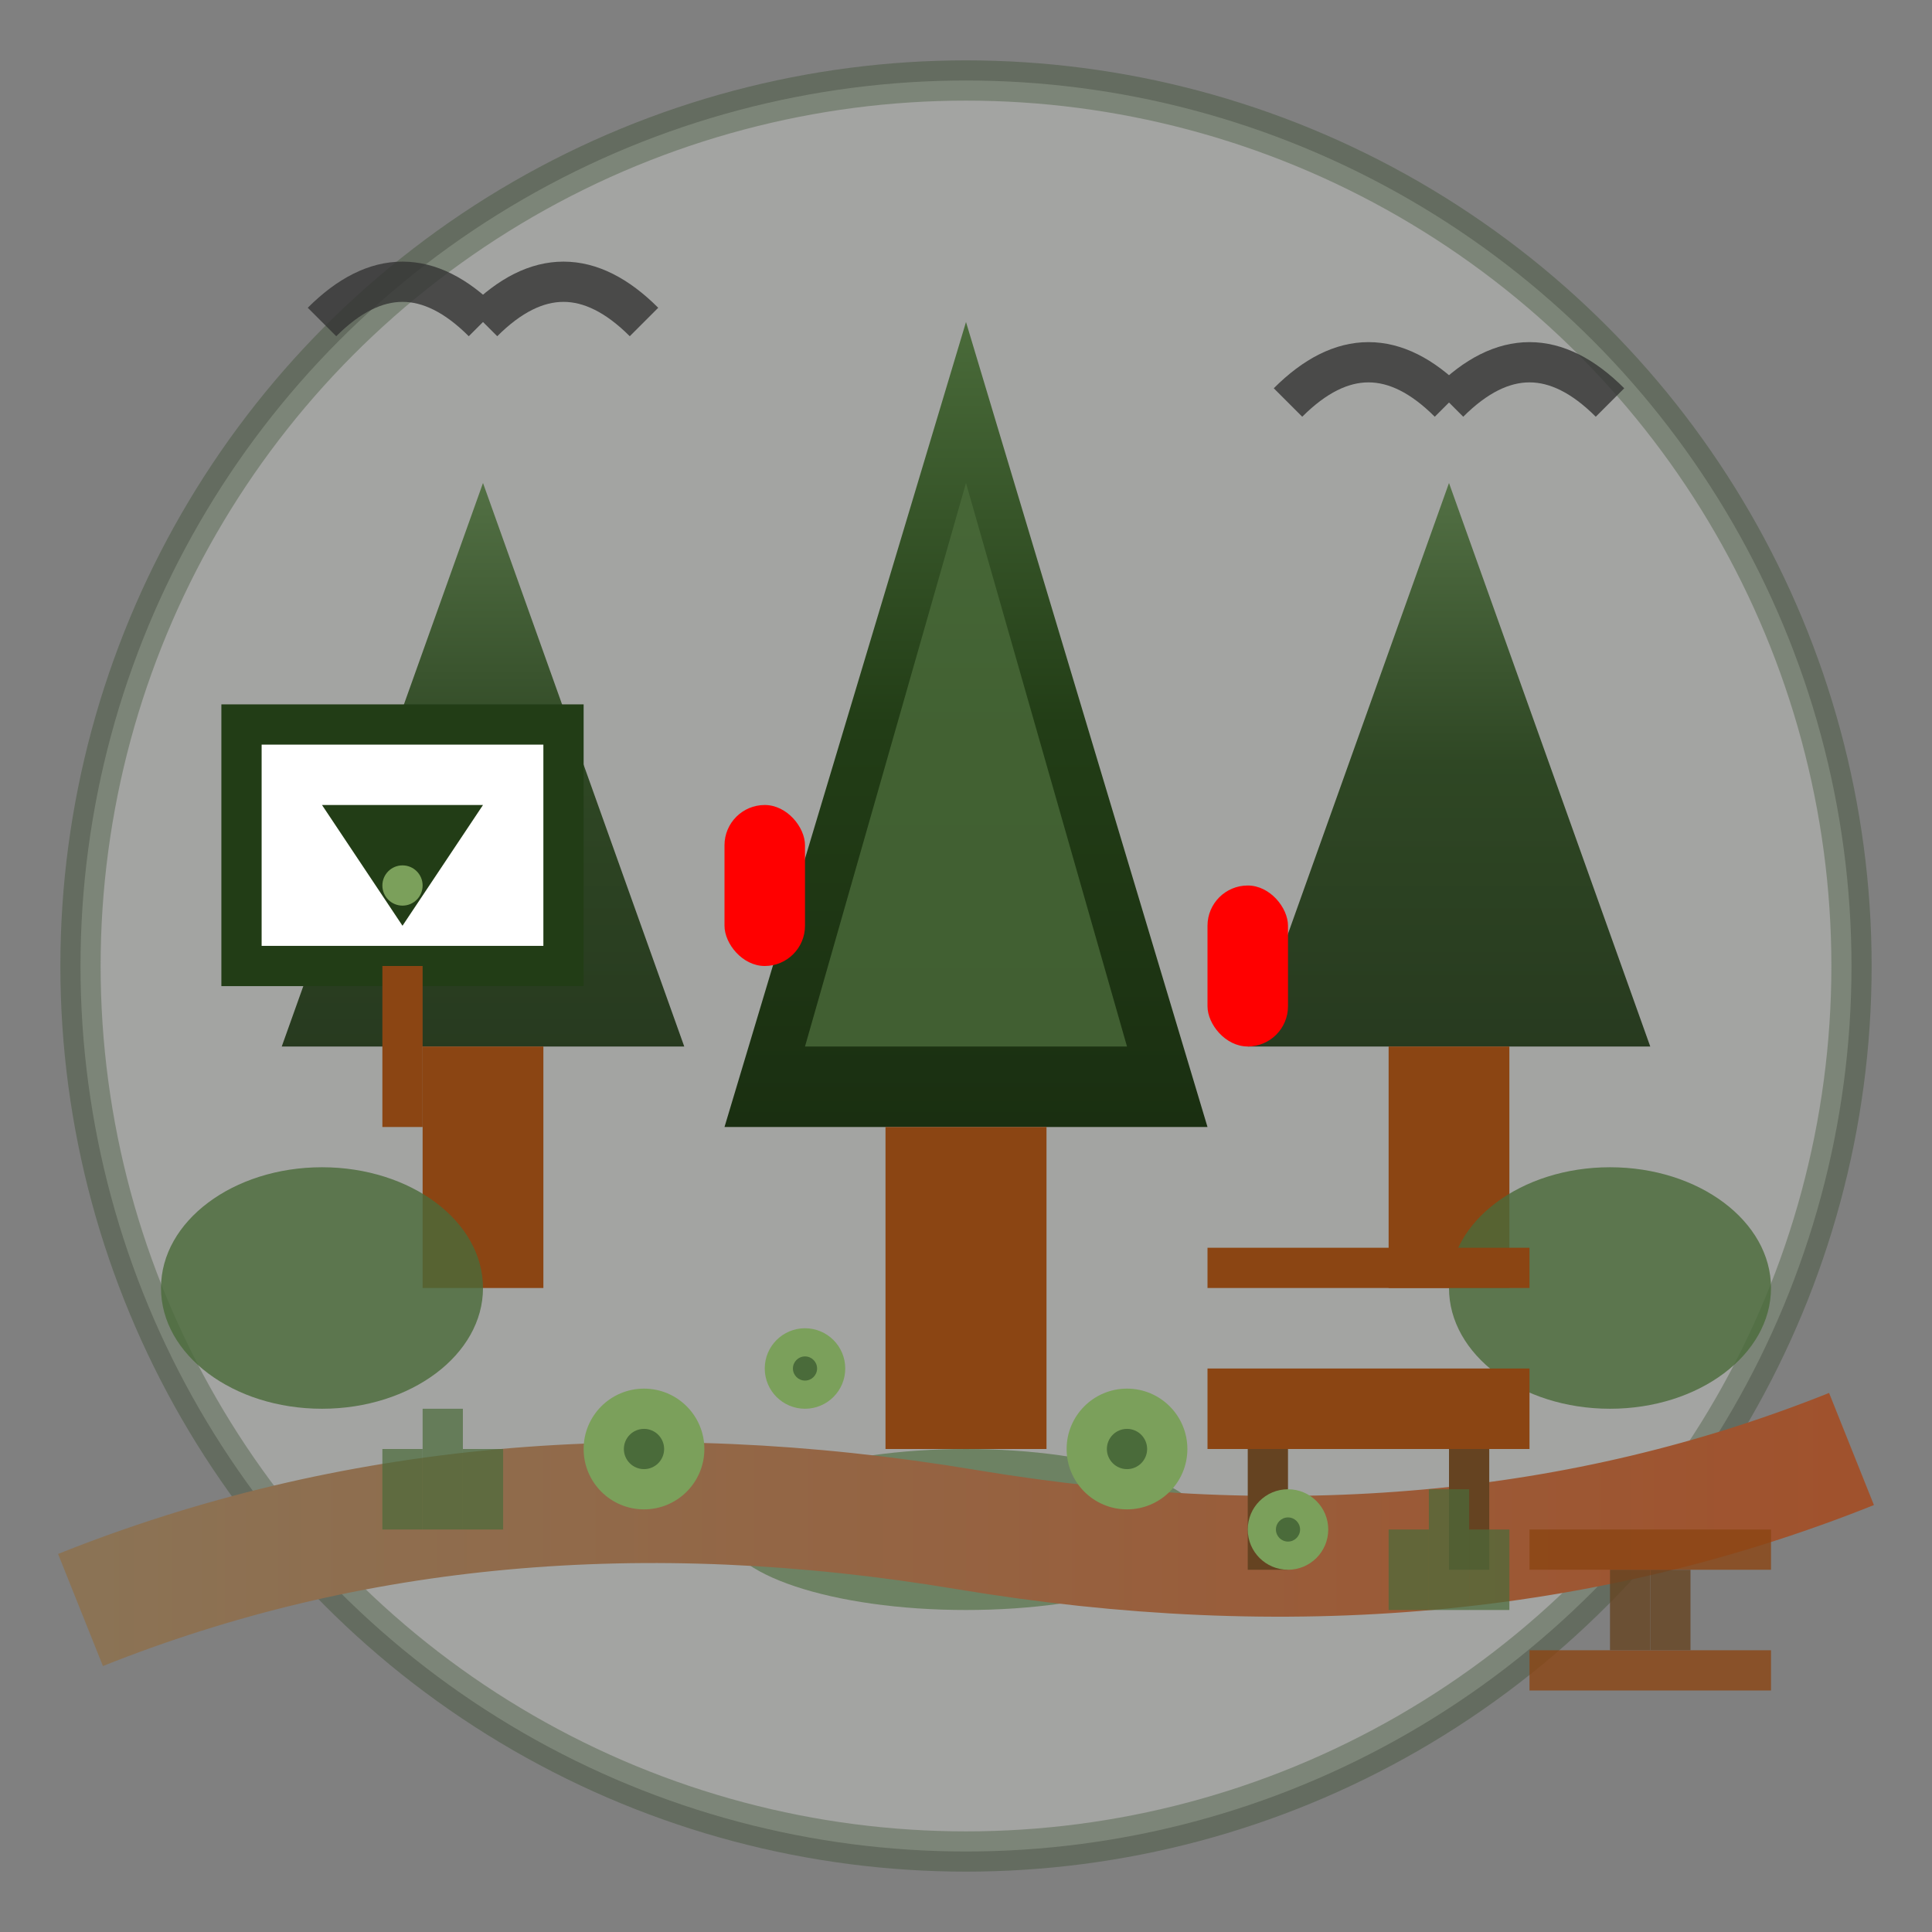 <svg xmlns="http://www.w3.org/2000/svg" viewBox="0 0 48 48" width="48" height="48">
  <rect x="0" y="0" width="48" height="48" fill="#808080" stroke="none"/>
  <defs>
    <linearGradient id="treeGrad" x1="0%" y1="0%" x2="0%" y2="100%">
      <stop offset="0%" style="stop-color:#4a6b3a"/>
      <stop offset="50%" style="stop-color:#223d16"/>
      <stop offset="100%" style="stop-color:#1a2f11"/>
    </linearGradient>
    <linearGradient id="pathGrad" x1="0%" y1="0%" x2="100%" y2="0%">
      <stop offset="0%" style="stop-color:#8B7355"/>
      <stop offset="100%" style="stop-color:#A0522D"/>
    </linearGradient>
  </defs>
  
  <!-- Background circle -->
  <circle cx="24" cy="24" r="22" fill="#f4f7f2" stroke="#223d16" stroke-width="1" opacity="0.3"/>
  
  <!-- Central large tree -->
  <path d="M24 8 L30 28 L18 28 Z" fill="url(#treeGrad)"/>
  <path d="M24 12 L28 26 L20 26 Z" fill="#4a6b3a" opacity="0.8"/>
  <rect x="22" y="28" width="4" height="8" fill="#8B4513"/>
  
  <!-- Left tree -->
  <path d="M12 12 L17 26 L7 26 Z" fill="url(#treeGrad)" opacity="0.9"/>
  <rect x="10.5" y="26" width="3" height="6" fill="#8B4513"/>
  
  <!-- Right tree -->
  <path d="M36 12 L41 26 L31 26 Z" fill="url(#treeGrad)" opacity="0.9"/>
  <rect x="34.5" y="26" width="3" height="6" fill="#8B4513"/>
  
  <!-- Small bushes -->
  <ellipse cx="8" cy="32" rx="4" ry="3" fill="#4a6b3a" opacity="0.8"/>
  <ellipse cx="40" cy="32" rx="4" ry="3" fill="#4a6b3a" opacity="0.8"/>
  <ellipse cx="24" cy="38" rx="6" ry="2" fill="#4a6b3a" opacity="0.6"/>
  
  <!-- Winding path -->
  <path d="M2 40 Q12 36, 24 38 Q36 40, 46 36" 
        stroke="url(#pathGrad)" stroke-width="3" fill="none"/>
  
  <!-- Bench -->
  <g transform="translate(30,34)">
    <rect x="0" y="0" width="8" height="2" fill="#8B4513"/>
    <rect x="0" y="-3" width="8" height="1" fill="#8B4513"/>
    <rect x="1" y="2" width="1" height="3" fill="#654321"/>
    <rect x="6" y="2" width="1" height="3" fill="#654321"/>
  </g>
  
  <!-- Park sign -->
  <g transform="translate(6,18)">
    <rect x="0" y="0" width="8" height="6" fill="white" stroke="#223d16" stroke-width="1"/>
    <rect x="3.5" y="6" width="1" height="4" fill="#8B4513"/>
    <!-- Park symbol -->
    <path d="M2 2 L4 5 L6 2 Z" fill="#223d16"/>
    <circle cx="4" cy="4" r="0.5" fill="#7ba05b"/>
  </g>
  
  <!-- Birds -->
  <g stroke="#333" stroke-width="1" fill="none" opacity="0.8">
    <path d="M32 10 Q34 8, 36 10"/>
    <path d="M36 10 Q38 8, 40 10"/>
    
    <path d="M8 8 Q10 6, 12 8"/>
    <path d="M12 8 Q14 6, 16 8"/>
  </g>
  
  <!-- Flowers -->
  <g fill="#7ba05b">
    <circle cx="16" cy="36" r="1.5"/>
    <circle cx="20" cy="34" r="1"/>
    <circle cx="28" cy="36" r="1.5"/>
    <circle cx="32" cy="38" r="1"/>
  </g>
  
  <!-- Flower centers -->
  <g fill="#4a6b3a">
    <circle cx="16" cy="36" r="0.5"/>
    <circle cx="20" cy="34" r="0.3"/>
    <circle cx="28" cy="36" r="0.5"/>
    <circle cx="32" cy="38" r="0.3"/>
  </g>
  
  <!-- Grass tufts -->
  <g stroke="#4a6b3a" stroke-width="1" opacity="0.7">
    <line x1="10" y1="38" x2="10" y2="36"/>
    <line x1="11" y1="38" x2="11" y2="35"/>
    <line x1="12" y1="38" x2="12" y2="36"/>
    
    <line x1="35" y1="40" x2="35" y2="38"/>
    <line x1="36" y1="40" x2="36" y2="37"/>
    <line x1="37" y1="40" x2="37" y2="38"/>
  </g>
  
  <!-- Trail markers -->
  <g fill="#FF0000">
    <rect x="18" y="20" width="2" height="4" rx="1"/>
    <rect x="30" y="22" width="2" height="4" rx="1"/>
  </g>
  
  <!-- Picnic table -->
  <g transform="translate(38,38)" opacity="0.8">
    <rect x="0" y="0" width="6" height="1" fill="#8B4513"/>
    <rect x="0" y="3" width="6" height="1" fill="#8B4513"/>
    <rect x="2" y="1" width="1" height="2" fill="#654321"/>
    <rect x="3" y="1" width="1" height="2" fill="#654321"/>
  </g>
</svg>

